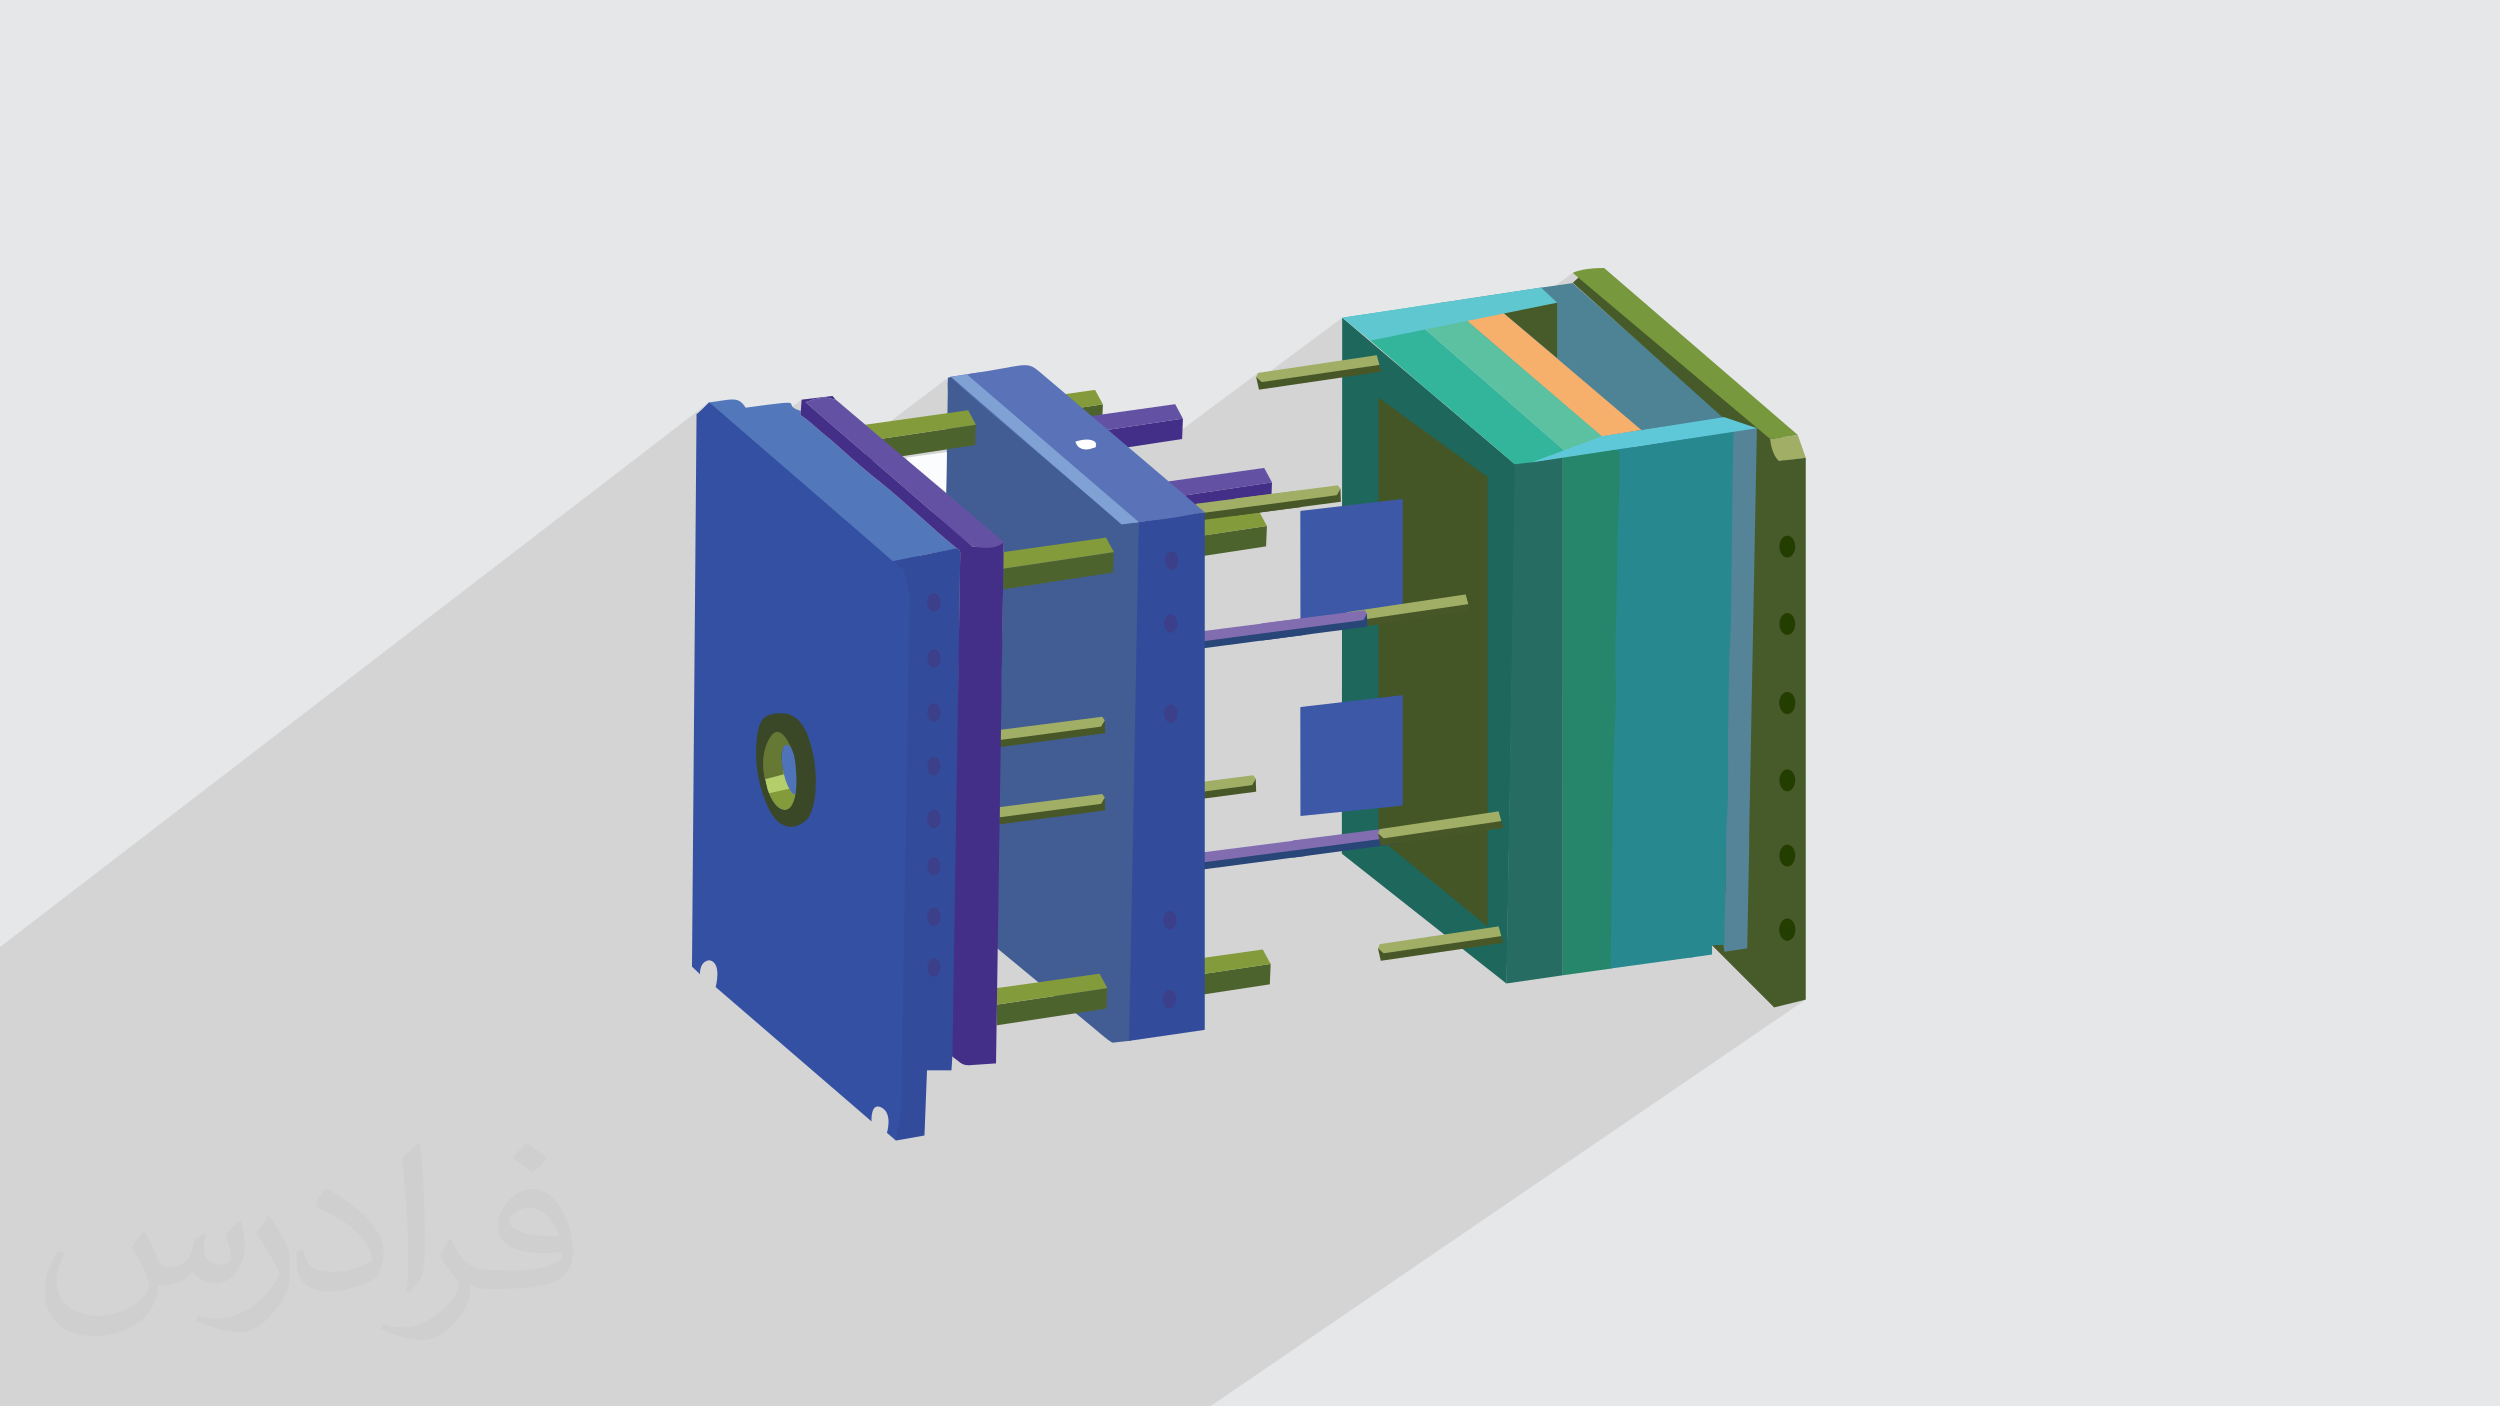 <?xml version="1.0" encoding="UTF-8"?>
<!DOCTYPE svg PUBLIC "-//W3C//DTD SVG 1.1//EN" "http://www.w3.org/Graphics/SVG/1.1/DTD/svg11.dtd">
<!-- Creator: CorelDRAW 2020 (64-Bit) -->
<svg xmlns="http://www.w3.org/2000/svg" xml:space="preserve" width="3.703in" height="2.083in" version="1.1" style="shape-rendering:geometricPrecision; text-rendering:geometricPrecision; image-rendering:optimizeQuality; fill-rule:evenodd; clip-rule:evenodd"
viewBox="0 0 3703.33 2083.33"
 xmlns:xlink="http://www.w3.org/1999/xlink"
 xmlns:xodm="http://www.corel.com/coreldraw/odm/2003"
 enable-background="new 0 0 512 512">
 <defs>
  <style type="text/css">
   <![CDATA[
    .fil49 {fill:#3C3F8A}
    .fil23 {fill:#1C886B}
    .fil3 {fill:#1D675C}
    .fil50 {fill:#243D01}
    .fil44 {fill:#25866B}
    .fil43 {fill:#266C62}
    .fil45 {fill:#27888F}
    .fil36 {fill:#294678}
    .fil16 {fill:#324C9B}
    .fil12 {fill:#33B59C}
    .fil31 {fill:#3450A2}
    .fil20 {fill:#395536}
    .fil29 {fill:#3B54A5}
    .fil21 {fill:#3C5528}
    .fil48 {fill:#3C58A7}
    .fil10 {fill:#425D93}
    .fil7 {fill:#432F87}
    .fil4 {fill:#445526}
    .fil24 {fill:#452F8E}
    .fil22 {fill:#463452}
    .fil13 {fill:#465B29}
    .fil35 {fill:#475727}
    .fil5 {fill:#4D632D}
    .fil25 {fill:#4E73B8}
    .fil11 {fill:#4E8396}
    .fil17 {fill:#5278BB}
    .fil42 {fill:#558398}
    .fil9 {fill:#5A72B7}
    .fil39 {fill:#5BC1A1}
    .fil40 {fill:#5EC7CF}
    .fil46 {fill:#5FC8D8}
    .fil8 {fill:#6352A3}
    .fil34 {fill:#657934}
    .fil27 {fill:#7693CC}
    .fil38 {fill:#77983D}
    .fil28 {fill:#80A1D4}
    .fil37 {fill:#836DB1}
    .fil6 {fill:#839B3B}
    .fil30 {fill:#8EADDA}
    .fil19 {fill:#96D6F4}
    .fil14 {fill:#A0AE66}
    .fil33 {fill:#B4CE6C}
    .fil0 {fill:#E6E7E8}
    .fil26 {fill:#F7AF6C}
    .fil18 {fill:#FBFCFD}
    .fil47 {fill:white}
    .fil32 {fill:#3A4828;fill-rule:nonzero}
    .fil15 {fill:#465B29;fill-rule:nonzero}
    .fil41 {fill:#558398;fill-rule:nonzero}
    .fil2 {fill:#373435;fill-opacity:0.031}
    .fil1 {fill:#373435;fill-opacity:0.102}
   ]]>
  </style>
 </defs>
 <g id="Layer_x0020_1">
  <polygon class="fil0" points="-2.5,0 3705.83,0 3705.83,2083.33 -2.5,2083.33 "/>
  <path class="fil1" d="M-2.5 1674.06l0 -17.84 0 -1.12 0 1.12 0 -1.12 0 -9.64 0 -2.67 0 -1.44 0 1.44 0 -1.44 0 -4.78 0 -2.22 0 -4.54 0 -1.61 0 -0.16 0 -0.73 0 -0.97 0 -0.1 0 -0.04 0 -12.08 0 -2.61 0 -7.31 0 -4.63 0 -10.06 0 -1.41 0 -9.31 0 -8.19 0 -0.48 0 -1.54 0 -1.75 0 -15.48 0 -1.2 0 -12.4 0 -0.07 0 -14.06 0 -0.05 0 -1.39 0 -6.02 0 -2.64 0 -0.08 0 -4.56 0 -0.07 0 -7.74 0 -14.41 0 -53.86 0 -24.75 0 -0.26 0 -0.85 0 -1.77 0 -0.42 1052.87 -808.85 -0.72 0.75 -0.94 0.97 1.97 -1.52 0.81 1.22 1.96 3.66 1.61 2.64 1.42 1.9 1.38 1.42 1.49 1.22 1.75 1.28 2.17 1.61 2.73 2.22 44.1 37.84 77.24 -59 -0.57 8.59 6.3 -4.81 12.17 -4.4 7.06 -1.2 4.89 -0.79 3.38 -0.39 2.53 -0.03 0.01 0 0.13 0 2.35 0.31 2.81 0.62 3.94 0.91 5.72 1.18 -0.06 0.04 58.19 49.26 108.22 -82.06 -0.14 0.15 0 0.1 -0.06 0.3 -0.04 0.46 -0.02 0.66 -0.02 0.67 4.63 -3.51 23.31 -3.68 0.94 0.81 1.61 -1.22 0.45 1.66 0.35 1.3 0.15 0.46 70.57 60.64 127.61 -19.08 -45.49 34.09 0 2.81 44.26 -6.75 -14.89 11.14 134.69 -20.14 -50.6 37.69 25.43 -3.88 136.5 -101.58 -2.86 6.13 4.19 3.78 123.28 -91.69 6.95 0.92 0.79 1.99 0.85 1.65 0.92 1.39 1.01 1.21 1.1 1.1 1.21 1.06 1.33 1.1 1.46 1.22 4.13 3.39 4.18 3.46 4.22 3.54 1.35 1.13 6.16 -4.57 -3.17 6.95 1.24 1.07 53.54 -39.71 21.57 3.27 -9.17 6.79 9.45 8.22 36.72 -27.18 28.37 23.61 3.73 -2.76 57.76 -8.69 36.36 -5.48 69.34 -51.04 7.55 6.35 9.32 -6.86 -8.43 7.61 284.2 238.94 4.41 -0.63 34.87 -5.08 1.63 -0.2 -0.15 0.11 0.05 -0.01 11.86 33.73 -40.69 29.09 -3.75 442.81 -2.89 341.79 0.09 0.09 -0.09 0.06 -0 0.44 47.33 -11.65 -882.12 602.43 -29.22 0 -0.62 0 -160.33 0 -6.22 0 -0.1 0 -30.39 0 -0.59 0 -2.75 0 -7.13 0 -9.28 0 -0.05 0 -0.21 0 -0.2 0 -1.02 0 -7.45 0 -31.32 0 -2.5 0 -51.52 0 -35.93 0 -8.62 0 -11.91 0 -13.88 0 -0.43 0 -30.74 0 -4.12 0 -0.85 0 -0.15 0 -0.75 0 -12.76 0 -0.85 0 -4.6 0 -61.09 0 -0.98 0 -19.81 0 -12.91 0 -3.69 0 -0.52 0 -13.57 0 -0.7 0 -12.66 0 -11.2 0 -43.91 0 -5.03 0 -45 0 -18.24 0 -5.63 0 -6.69 0 -4.26 0 -3.85 0 -25.11 0 -18.68 0 -5.53 0 -10.91 0 -0.37 0 -0.11 0 -0.84 0 -12.42 0 -9.41 0 -15.81 0 -1.41 0 -10.22 0 -7.48 0 -3.05 0 -0.9 0 -23.58 0 -0.43 0 -0.44 0 -1.06 0 -12.26 0 -7.72 0 -10.85 0 -2.35 0 -0.33 0 -2.63 0 -25.92 0 -5.48 0 -3.8 0 -0.96 0 -5.16 0 -0.13 0 -4.22 0 -15.59 0 -5.43 0 -7.79 0 -8.13 0 -15.17 0 -0.1 0 -0.02 0 -3.14 0 -0.1 0 -8.24 0 -2.15 0 -0.41 0 -3.54 0 -10.95 0 -2.28 0 -2.77 0 -10.83 0 -0.65 0 -0.79 0 -1.85 0 -0.44 0 -10.59 0 -2.96 0 -1.31 0 -0.1 0 -0.57 0 -1.23 0 -1.69 0 -4.44 0 -2.76 0 -13.2 0 -0.09 0 -0.66 0 -3.46 0 -4.23 0 -0.71 0 -0.38 0 -0.28 0 -0.22 0 -4.19 0 -5.54 0 -2.26 0 -0.13 0 -0.03 0 -8.16 0 -1.85 0 -0.04 0 -1.24 0 -0.02 0 -0.41 0 -3.36 0 -4.04 0 -11.83 0 -9.11 0 -0.09 0 -11.94 0 -5.78 0 -13.98 0 -6.77 0 -0.13 0 -3.69 0 -1.25 0 -0.08 0 -6.48 0 -0.47 0 -5.44 0 -4.83 0 -2.16 0 -4.52 0 -0.28 0 -0.13 0 -1.92 0 -1.74 0 -0.3 0 -5.31 0 -0.49 0 -4.48 0 -1.07 0 -3.11 0 -6.23 0 -2.89 0 -3.63 0 -0.47 0 -0.02 0 -0.6 0 -3.15 0 -1.01 0 -8 0 -0.26 0 -6.19 0 -2.67 0 -8.22 0 -4.47 0 -0.76 0 -18.4 0 -13.07 0 -0.31 0 -0.4 0 -3.41 0 -0.02 0 -2.26 0 -3.82 0 -3.02 0 -5.85 0 -0.81 0 -6.39 0 -0.75 0 -2.31 0 -4.09 0 -1.1 0 -6.45 0 -6.33 0 -12.01 0 -7.13 0 -0.13 0 -2.09 0 -2.13 0 -5.87 0 -0.3 0 -3.05 0 -3.61 0 -1.51 0 -13.76 0 -15.73 0 -2.34 0 -17.42 0 -0.35 0 -12.37 0 -2.3 0 -7.4 0 -5.85 0 -0.39 0 -2.02 0 -1.15 0 -4 0 -9.65 0 -1.74 0 -0.84 0 -7.42 0 -0.33 0 -5.54 0 -3.97 0 -4.06 0 -3.29 0 -0.96 0 -7 0 -3.07 0 -1.07 0 -6.27 0 -6.94 0 -0.39 0 -3.15 0 -2.07 0 -1.36 0 -1.63 0 -7.7 0 -2.75 0 -5.92 0 -2.9 0 -1.03 0 -1.08 0 -1.32 0 -4.24 0 -1.85 0 -5.1 0 -0.02 0 -0.48 0 -9.1 0 -4.6 0 -5.02 0 -2.19 0 -0.76 0 -4.85 0 -6.77 0 -0.54 0 -2.07 0 -1.27 0 -0.7 0 -6.39 0 -1.33 0 -0.77 0 -0.64 0 -2.44 0 -3.27 0 -7.9 0 -0.23 0 -3.7 0 -0.26 0 -3.46 0 -2.52 0 -0.56 0 -1.91 0 -8.04 0 -1.26 0 -5.84 0 -5.72 0 -5.07 0 -2.11 0 -15.39 0 -3.39 0 -0.06 0 -14.67 0 -10.89 0 -11.09 0 -1.73 0 -0.39 0 -2.22 0 -1.04 0 -2.79 0 -0.5 0 -1.33 0 -1.8 0 -0.17 0 -8.53 0 -8.89 0 0 -2.87 0 -2.4 0 -7.15 0 -0 0 -0.28 0 -0.19 0 -0.14 0 -0.09 0 -1.82 0 -0.7 0 -3.49 0 -0.58 0 -0.8 0 -5.66 0 -0.18 0 -4.03 0 -3.88 0 -1.54 0 -2.31 0 -1 0 -0.24 0 -0.17 0 -0.87 0 -0.48 0 -2.08 0 -0 0 -4.46 0 -0.28 0 -1.94 0 -0.46 0 -2.43 0 -0.54 0 -1.26 0 -2.43 0 -2.16 0 -0.02 0 -2.23 0 -1.65 0 -0.11 0 -1.33 0 -1.12 0 -0.86 0 -0.75 0 -0.17 0 -0.07 0 -0.56 0 -0.09 0 -0.35 0 -1.59 0 -0.92 0 -1.49 0 -0.63 0 -0.06 0 -0.39 0 -0.41 0 -1.1 0 -0.01 0 -2.34 0 -1.3 0 -0.06 0 -2.1 0 -0.14 0 -1.09 0 -0.04 0 -1.27 0 -0.29 0 -0.59 0 -0.52 0 -0.19 0 -0.58 0 -1.02 0 -0.04 0 -0.22 0 -1.09 0 -2.72 0 -0.1 0 -0.04 0 -0.03 0 -3.24 0 -0.36 0 -4.28 0 -0.89 0 -0.59 0 -0.78 0 -1.32 0 -4.33 0 -4 0 -0.22 0 -0.62 0 -1.95 0 -0.25 0 -0.39 0 -2.92 0 -1.46 0 -7.57 0 -0.61 0 -2.51 0 -1.55 0 -1.53 0 -1.71 0 -4.65 0 -1.36 0 -2.05 0 -0.29 0 -0.33 0 -13.65 0 -0.67 0 -4.96 0 -3.5 0 -4.52 0 -0.3 0 -0.09 0 -0.88 0 -0.13 0 -0.27 0 -0.1 0 -0 0 -2.22 0 -0.11 0 -0.07 0 -0.04 0 -0.02 0 -0.03 0 -0.93 0 -0.09 0 -1.09 0 -22.06 0 -0.03 0 -0.17 0 -6.17 0 -0.77 0 6.93 0 0.17 0 0.03 0 22.06 0 1.09 0 -1.09 0 -22.06 0 -0.03 0 -0.17 0 -6.93 0 -1.05 0 1.05 0 -1.05 0 -2.86 0 2.86 0 -2.86 0 -0.29 0 0.29 0 -0.29 0 -0 0 0 0 -0 0 -1.1 0 1.1 0 -1.1 0 -7.16 0 7.16 0 -7.16 0 7.16 0 -7.16 0 -0.39 0 -0.67 0 -12.02 0 -3.06 0 -0.6 0 -0.61 0 -3.64 0 -2.79 0 -0.89 0 -4.81 0 -0.09 0 -1.24 0 -3.01 0 -6.48 0 -1.06 0 -11.02 0 -2.46 0 -0.13 0 -10.59 0 10.59 0 -10.59 0 -12.03 0 -3.27 0 -0.02 0 0.02 0 -0.02 0 -0.17 0 0.17 0 -0.17 0 -1.25 0 1.25 0 -1.25 0 -20.19 0 20.19 0 -20.19 0 -1.57 0 -5.36 0 -2.08 0 -5.4 0 -3.57 0 -3.33 0 -0.02 0 -2.37 0 -6.43 0 -0.09 0 -6.41 0 -3.86 0 -1.36 0 -4.03 0 -1.91 0 -0.63 0 -0.3 0 -4.42 0 -8.43 0 -1.34 0 -1.22 0 1.22 0 -1.22 0 -0.98 0 -1.01 0 -2.06 0 2.06 0 -2.06 0 -0.6 0 -1.6 0 -18.6 0 -17.84 0 17.84zm1542.1 -1123.47l0 0zm-1542.1 1164.67l0 -0.63 0 -0.3 0 -4.42 0 4.42 0 0.3 0 0.63zm0 46.23l0 1.57 0 -1.57zm0 26.48l0 12.03 0 -12.03 0 -3.27 0 3.27zm0 -86.49l0 8.43 0 -8.43 0 -1.34 0 1.34zm0 -3.55l0 -1.01 0 1.01 0 0.98 0 -0.98zm1542.1 -1147.34l0 0z"/>
  <path class="fil2" d="M214.79 1826.25c6.98,11.04 11.98,21.04 16.04,32.08 3.02,6.98 5,18.96 21.04,18.96 5,0 11.04,-1.04 16.98,-5 6.98,-3.02 12.08,-8.96 14.06,-16.98l5.94 -21.04 15.1 -6.98 0.94 1.04c-1.98,7.92 -3.02,15.94 -3.02,20.94 0,18.02 15.1,24.06 27.08,24.06 6.98,0 13.02,-4.06 13.02,-10 0,-8.02 -3.96,-23.02 -8.02,-35 6.98,-7.08 14.06,-14.06 22.08,-20l0.94 0.94c4.06,15 6.04,30 6.04,40 0,10 -4.06,20 -8.02,26.98 -6.98,14.06 -20,25.1 -36.04,25.1 -12.08,0 -25,-6.04 -34.06,-17.08l-1.04 0c-8.96,11.04 -21.98,20 -43.02,20l-6.98 0c-1.04,14.06 -4.06,24.06 -9.06,33.02 -13.02,25 -50,42.08 -85.1,42.08 -49.06,0 -73.13,-28.02 -73.13,-66.04 0,-23.02 8.02,-45 19.06,-60l10 3.96c-6.98,14.06 -11.98,26.98 -11.98,40 0,35 28.96,51.98 62.08,51.98 31.04,0 68.02,-18.96 75.1,-41.98 -3.02,-25 -12.08,-35.94 -26.04,-58.96 3.96,-6.98 10,-15 16.98,-23.02l1.04 0 0 0 0 0 0 0 1.98 0.94 0 0 0 0 0 0.01 0.01 -0.01zm564.79 -133.02c10,6.04 20.1,14.06 30.1,23.02 -6.04,8.02 -12.08,15 -21.04,21.04 -10,-8.02 -20,-15 -30.1,-21.98 7.08,-8.02 14.06,-15 21.04,-22.08l0 0 0 0 0 0 0 0 0 0zm5 96.04c-16.98,0 -30,11.04 -30,19.06 0,16.98 33.02,22.92 73.13,22.92 -5,-20 -22.08,-41.98 -43.13,-41.98zm-36.98 93.02c21.98,0 41.04,-1.04 55,-3.96 16.04,-4.06 30.1,-12.08 30.1,-18.02 0,-1.98 0,-3.02 -1.04,-5 -8.96,0.94 -18.96,0.94 -29.06,0.94 -28.96,0 -51.98,-6.98 -61.04,-22.92 -1.98,-5 -3.96,-10 -3.96,-16.04 0,-16.04 6.98,-31.98 18.96,-41.98 10,-9.06 21.04,-14.06 33.02,-14.06 20.1,0 37.08,16.04 48.13,42.08 6.04,13.96 11.04,30 11.04,50.94 0,14.06 -4.06,25 -12.08,34.06 -15.94,15 -45,20.94 -90.1,20.94l-20 0 0 0 -5 0c-11.04,0 -19.06,-1.98 -25.1,-6.98l-0.94 0c0,3.02 0.94,5 0.94,6.98 0,10 -2.92,23.02 -10,33.02 -20,30 -42.08,43.02 -60.1,43.02 -18.96,0 -41.98,-6.98 -63.02,-16.98l3.96 -6.98c7.08,2.92 16.04,5 29.06,5 34.06,0 78.13,-33.02 84.17,-64.06 -1.04,-3.02 -4.06,-5.94 -7.08,-10 -10,-11.98 -15.94,-21.98 -21.98,-31.98 5,-10 10,-18.02 13.96,-25l2.08 0c13.96,28.96 28.02,46.04 57.08,46.04l5 0 0 0 21.04 0 0 0 0 0 0 0 -3.02 0.94 0 0 0 0 0 0.01 -0.02 -0.01zm-146.25 31.04c3.02,-14.06 3.02,-29.06 3.02,-43.02l0 -21.04c0,-38.96 -5,-96.04 -9.06,-133.02 7.08,-8.02 17.08,-16.98 25.1,-23.02l1.98 1.04c5,46.98 6.98,101.04 6.98,151.04 0,13.02 -0.94,25.94 -1.98,35 -1.04,11.98 -8.02,20.94 -21.98,35l-3.02 -1.04 0 0 0 0 0 0 -1.04 -0.94 0 0 0 0 0 0zm-151.25 -62.08c1.04,18.02 10.1,33.02 41.15,33.02 20,0 36.04,-5 55,-13.96 3.02,-1.04 5,-3.02 5,-5 0,-11.98 -8.96,-26.98 -23.96,-41.04 -14.06,-13.02 -34.06,-25 -51.15,-31.98 -5.94,-3.02 -8.02,-5 -8.02,-8.02 0,-5 7.08,-16.04 13.02,-23.96l2.08 0c20,10.94 43.02,26.98 60,43.96 15.1,16.04 25.1,33.02 25.1,51.04 0,13.02 -4.06,25.94 -11.04,38.02 -21.98,10.94 -46.04,20 -70.1,20 -29.06,0 -48.02,-14.06 -48.02,-45 0,-3.02 0,-9.06 0.94,-16.04l10 0 0 0 0 0 0 0 0 -1.04 0 0 0 0 0 0zm-52.08 -51.98l18.02 29.06c7.08,10.94 13.02,21.98 13.02,40.94l0 24.06c0,18.96 -11.98,38.96 -31.98,60 -15,13.96 -29.06,20 -42.08,20 -19.06,0 -40.1,-6.04 -65.1,-16.98l3.02 -7.08c8.02,2.08 16.98,4.06 28.02,4.06 36.04,0 72.08,-26.04 89.17,-58.02 1.98,-4.06 3.02,-6.98 3.02,-8.96 0,-4.06 -2.08,-8.02 -4.06,-11.04 -8.96,-16.98 -18.96,-33.02 -30,-46.98 5.94,-9.06 11.98,-18.02 18.02,-27.08l0.94 0 0 0 0 -1.98 0 0 0 0 0.01 0 -0.02 0z"/>
  <g id="_1388463743440">
   <polygon class="fil3" points="1988.25,470.65 2245.3,688.74 2231.79,1456.4 2231.44,1456.98 1987.74,1264.7 "/>
   <polygon class="fil4" points="2203.84,1372.65 2203.84,706.78 2041.92,589.02 2041.92,1240.99 "/>
   <path class="fil5" d="M1712.66 834.24c0,-1.12 0,-30.56 0,-30.56l164.07 -24.53 -1.23 30.26 -162.84 24.83z"/>
   <polygon class="fil6" points="1712.66,779.25 1865.18,757.78 1876.73,779.25 1712.66,803.78 "/>
   <path class="fil5" d="M1469.68 654.03c0,-1.12 0,-30.56 0,-30.56l164.07 -24.53 -1.23 30.26 -162.84 24.83z"/>
   <polygon class="fil6" points="1469.68,599.04 1622.09,577.57 1633.75,599.04 1469.68,623.57 "/>
   <path class="fil7" d="M1588.26 675.19c0,-1.12 0,-30.56 0,-30.56l164.06 -24.53 -1.22 30.26 -162.84 24.84z"/>
   <polygon class="fil8" points="1588.26,620.19 1740.77,598.73 1752.32,620.19 1588.26,644.73 "/>
   <path class="fil7" d="M1720.23 769.64c0,-1.13 0,-30.56 0,-30.56l164.06 -24.53 -1.22 30.26 -162.84 24.84z"/>
   <polygon class="fil8" points="1720.23,714.65 1872.64,693.18 1884.29,714.65 1720.23,739.18 "/>
   <polygon class="fil9" points="1461.2,559.17 1450.87,551.7 1408.76,558.15 1412.13,564.48 1659.41,789.47 1663.09,775.57 1717.57,770.15 1652.15,713.63 1563.11,656.48 1527.23,591.78 1463.65,560.8 "/>
   <path class="fil10" d="M1686.9 773.43l-23.81 2.04 -63.89 -52.24 -97.21 -82.59c-17.07,-15.33 -87.2,-73.6 -93.33,-82.59 -3.27,2.04 -4.09,0.81 -4.4,1.43l0 0 0 0.1c-0.2,0.61 0,2.56 -0.51,8.89 -0.2,1.94 0.1,7.56 0.2,11.65l-2.45 148.32 0 0 0 1.33 0.1 0.1 -0.1 3.58 77.89 69.92c0,0.2 -0.41,0.41 -2.25,2.96 11.55,-2.66 2.04,-1.74 9.81,-3.48l-11.04 600.96 146.69 121.23c6.65,5.72 13.19,11.24 18.09,14.93l0.2 0.1 0 0c3.37,2.56 6.03,4.29 7.16,4.6l25.76 -2.86c0.61,-0.31 1.43,-0.92 2.04,-1.12 0.31,0 1.13,-0.61 1.74,-0.92l3.17 -261.28c0.31,-10.73 0.61,-18.7 0.92,-22.69 0.72,-13.8 0.41,-28.42 -0.1,-42.83l0.82 -65.73c3.99,-58.57 2.56,-122.05 3.99,-181.14l1.12 -190.64c-0.31,-0.61 -0.61,-1.43 -0.61,-2.04z"/>
   <path class="fil11" d="M2556.09 619.89l-226.52 -200.46 -46.92 6.64 -148.53 22.59 237.77 197.9 159.46 -23.82c1.64,1.74 2.76,3.07 2.76,3.07l15.64 -1.74 1.43 -4.29 0.82 0.2 4.09 0 0 -0.1z"/>
   <polygon class="fil12" points="2023.93,489.25 2020.76,496.2 2243.91,687.66 2328.14,676.62 2107.14,484.24 "/>
   <polygon class="fil13" points="2627.75,1492.04 2536.06,1400.35 2578.48,642.28 2329.78,418.92 2346.54,403.79 2638.59,644.01 2655.76,766.57 2655.76,1472.31 "/>
   <g>
    <path class="fil14" d="M2634.7 683.37l40.28 -5.11 -11.86 -33.73 -40.89 5.83c0,0 1.54,21.98 12.57,32.1l-0.1 0.92zm0 0l0 0 0 0z"/>
   </g>
   <polygon class="fil15" points="2674.98,1480.9 2674.98,678.26 2634.5,682.96 2627.65,1492.55 "/>
   <path class="fil16" d="M1692.12 1361.4c2.04,-6.33 3.78,-8.38 6.95,-12.47 11.55,6.13 10.43,6.34 18.81,14.82 -4.6,10.12 -16.77,17.89 -25.76,-2.35l0 0z"/>
   <path class="fil16" d="M1695.08 1282.9c0,-10.73 0.92,-9.3 6.34,-13.9 9.3,2.35 15.95,6.34 17.99,15.94 -11.35,7.77 -14.82,12.06 -24.33,-2.04l0 0z"/>
   <path class="fil16" d="M1721.15 1144.59c7.57,-0.31 8.38,0.31 13.29,6.95l3.17 6.13c-5.52,6.13 -3.78,4.91 -13.29,7.87 -7.56,-7.56 -10.43,-9.61 -3.17,-20.96l0 0z"/>
   <path class="fil16" d="M1723.19 1037.46c-2.66,5.52 -2.66,5.21 -6.13,9.61 -12.47,-0.31 -10.12,0.31 -18.3,-6.13 -1.12,-31.59 17.17,-9.91 24.43,-3.47l0 0z"/>
   <path class="fil16" d="M1700.3 956.61c0.61,-11.86 0,-7.56 6.13,-13.59 8.99,0.61 27.19,11.04 14.21,20.04 -4.09,2.86 -5.83,2.35 -10.74,3.47 -5.01,-5.31 -5.62,-4.19 -9.61,-9.91l0 0z"/>
   <path class="fil17" d="M1051.49 597.3c5.83,11.35 6.34,9 14.52,15.95l108.05 92.72c4.39,3.78 5.21,4.6 9.81,7.87 6.65,4.91 3.48,3.17 8.69,8.07l140.86 118.78c5.21,3.48 2.66,2.05 5.52,4.91 9.3,-2.66 30.67,-6.34 41.2,-4.6 -9,-9 -11.55,-7.26 -18.3,-17.68l55.92 -10.74c-30.46,-23.71 -78.2,-70.12 -114.18,-98.54 -17.99,-14.21 -39.97,-33.02 -58.27,-49.58 -10.43,-9.61 -19.73,-17.07 -29.24,-24.94 -9.61,-8.07 -19.73,-17.99 -29.85,-24.33l0 -6.33c-34.45,-10.43 20.85,-18.81 -81.68,-4.91 -11.35,-18.3 -21.77,-11.55 -53.87,-7.87l0.81 1.22z"/>
   <path class="fil12" d="M2140.67 576.14c2.66,-7.26 -3.17,-2.05 3.78,-5.83 6.65,-4.09 17.99,-3.17 26.07,3.48 -1.12,2.66 2.05,7.56 -12.78,8.07 -1.13,0 -8.38,-0.61 -9.61,-0.92 -5.93,-1.63 -5.93,-3.37 -7.46,-4.8l0 0zm-152.41 -105.49l6.95 0.92c2.04,5.83 4.6,7.26 8.69,10.73 43.75,35.67 96.8,85.46 139.12,118.78l11.55 10.43c5.83,4.6 5.52,3.47 12.17,9.81l11.86 11.55c6.65,2.35 -1.43,-1.74 4.09,2.05l19.73 16.76c5.52,4.39 4.6,2.66 9.61,7.56l31.89 28.42c20.85,2.66 52.44,-7.87 75.03,-9 -6.13,-6.95 -3.17,4.09 -7.26,-11.35 -1.74,-6.13 -20.24,-21.16 -25.45,-25.45 -5.21,-4.09 -3.78,-1.74 -7.87,-4.6 -2.04,-1.13 -2.04,-1.13 -4.09,-3.48 -13.08,-13.59 -5.52,-4.09 -15.94,-13.08 -9.3,-7.87 -1.13,-4.09 -10.12,-10.12 -12.47,-8.69 -6.13,-6.13 -15.33,-13.59 -3.48,-2.86 -0.31,-0.31 -4.6,-3.17l-11.04 -8.07c-16.56,-13.9 -11.55,-13.08 -23.51,-20.85l-11.04 -9c-2.35,-3.17 -0.61,-1.43 -3.47,-4.09l-29.85 -25.76c-24.94,-15.33 -1.13,-2.35 -22.59,-17.07l-51.31 -51.32 -87.2 12.98z"/>
   <path class="fil3" d="M2045.09 1296.8c2.04,2.66 1.43,2.35 4.91,5.83 2.05,2.35 3.78,4.09 6.34,5.83 6.65,5.21 4.91,3.48 11.86,10.12l71.86 59.08 8.07 -1.74c0,-31.59 3.78,-37.93 -5.21,-51.83 -0.31,-0.92 -0.92,-1.74 -1.12,-2.35 -0.31,-0.61 -0.92,-1.43 -1.13,-2.04 -7.26,-1.13 -8.69,-5.21 -13.08,-9.3 -6.34,-5.83 -7.26,-4.09 -13.91,-8.07 -9.81,-5.83 -13.29,-15.03 -26.37,-18.3l-25.25 1.43c-11.45,9.61 -0.41,4.91 -16.97,11.35l0 0z"/>
   <path class="fil18" d="M1344.97 677.54c-4.6,1.13 0,-0.31 -2.66,4.91 6.65,2.66 23.71,17.69 30.46,23.51 9.61,8.38 20.55,16.26 28.72,24.02l1.13 -60.31 -57.65 7.87z"/>
   <path class="fil19" d="M1338.94 845.59c-2.05,2.04 -4.6,-3.17 1.43,15.64 2.66,7.56 3.48,9.3 4.4,17.69l38.23 -4.91c3.78,-11.55 -1.43,-22.29 -2.86,-33.02 -10.53,-1.74 -31.89,2.04 -41.19,4.6l0 0z"/>
   <path class="fil20" d="M1271.68 1488.26c-7.26,19.42 -6.95,63.17 17.68,61.44 13.9,-21.67 3.48,-64.3 -17.68,-61.44l0 0z"/>
   <path class="fil20" d="M1301.53 904.68c6.13,-9.61 6.34,-17.99 4.91,-31.59 -1.74,-16.76 -4.6,-18.5 -12.17,-28.11l-9.81 0.31c-7.56,10.12 -5.83,22.59 -3.17,35.37 3.17,13.9 5.83,24.94 20.24,24.02l0 0z"/>
   <path class="fil21" d="M1078.48 1372.65c16.56,-14.21 4.6,-44.67 -1.74,-58.78l-15.02 0.61c-2.96,21.36 -3.58,55.61 16.76,58.16l0 0z"/>
   <path class="fil21" d="M1088.29 719.25c5.22,-2.35 2.66,-0.31 6.13,-4.6 6.95,-8.38 5.83,-32.4 -4.39,-46.92 -6.13,-8.69 2.04,-5.52 -12.78,-6.65 -10.12,20.75 -6.34,50.09 11.04,58.17l0 0z"/>
   <path class="fil22" d="M1409.68 1475.28l-0.31 69.2c3.17,1.74 2.66,-0.92 4.6,2.86 0.61,-0.61 1.12,-0.92 1.43,-1.12l2.66 -2.35c15.95,-16.26 9.61,-55.92 -1.12,-71.86 -2.35,0.92 -4.4,1.22 -7.26,3.27l0 0z"/>
   <path class="fil23" d="M2247.89 563.97c-4.6,-7.26 -5.83,-7.56 -16.56,-7.26 -5.83,0.31 -11.55,1.74 -15.95,2.87 4.6,6.33 -2.35,9.81 15.95,10.43 11.04,0.31 10.73,1.23 16.56,-6.03l0 0z"/>
   <path class="fil24" d="M1322.38 701.26c4.91,3.48 10.12,4.6 15.94,4.6 11.04,-0.31 11.35,-1.43 13.09,-9.61 -5.83,-4.09 6.64,-1.43 -7.87,-3.48 -5.73,-0.72 -19.63,-0.2 -21.16,8.48l0 0z"/>
   <path class="fil25" d="M1347.94 1241.39c10.43,8.08 9.81,6.34 20.55,2.66 -2.86,-18.91 -18.3,-26.37 -20.55,-2.66l0 0z"/>
   <path class="fil8" d="M1447.3 1187.52c-2.35,18.3 8.38,24.33 18.3,11.86 -2.35,-7.26 -9.3,-12.47 -18.3,-11.86l0 0z"/>
   <path class="fil26" d="M2221.83 1390.94l-1.43 -12.47 -16.56 2.35 2.05 11.35c8.18,3.07 9,2.25 15.94,-1.23l0 0z"/>
   <path class="fil27" d="M1130.61 708c-1.13,4.09 -6.65,-5.52 -0.92,9.81 0.92,2.05 4.09,4.6 5.21,5.83 1.13,-0.61 10.74,-0.61 4.91,-15.33l-9.2 -0.31z"/>
   <path class="fil27" d="M1088.29 871.05c5.22,-5.83 6.13,-9 2.35,-16.26l-10.12 0.31c-0.92,7.57 -0.92,13.7 7.77,15.95l0 0z"/>
   <path class="fil28" d="M1086.25 1180.27l-11.86 1.43c-0.61,6.95 0.61,11.86 6.34,14.82 5.21,2.86 5.21,-11.04 5.52,-16.25l0 0z"/>
   <path class="fil28" d="M1124.17 1421.3l5.83 -15.64 -12.47 0c-2.25,7.26 -1.74,11.96 6.65,15.64l0 0z"/>
   <path class="fil27" d="M1235.49 1517.29c4.4,-5.52 4.91,-11.04 2.35,-16.76l-11.55 3.17c1.94,8.39 4.81,10.12 9.2,13.6l0 0z"/>
   <path class="fil28" d="M1284.46 1368.35l5.52 -14.21 -12.78 0c-1.74,6.34 -2.35,5.21 0,9.3 2.66,4.29 2.86,3.47 7.26,4.91l0 0z"/>
   <path class="fil28" d="M1289.36 1043.5c4.4,-5.83 5.21,-7.87 2.66,-15.64l-7.56 -0.31c0,0.31 -10.43,1.74 4.91,15.95l0 0z"/>
   <path class="fil19" d="M1240.09 809.41c0,0 -3.17,6.34 7.57,3.78 7.56,-1.74 2.66,0.31 4.6,-6.34 -0.31,-0.31 2.35,-4.91 -6.95,-2.66 -10.12,2.25 -1.74,1.43 -5.21,5.21l0 0z"/>
   <path class="fil16" d="M1327.08 1689.64l42.32 -7.46 3.78 -96.6 36.19 0 1.45 -21.19 2.8 -3.15 8.74 -742.12c0,0 1.13,-4.7 -5.21,-6.95l-55.41 11.14 -39.25 7.87 0 687.85 0 151.29 4.6 19.32z"/>
   <path class="fil29" d="M1161.59 1134.57l0.31 6.95 0.61 5.52c5.52,-8.69 7.56,-6.95 16.56,-6.33 -1.43,-10.43 -3.47,-31.59 -14.82,-35.37 -3.78,6.95 -4.09,20.55 -2.66,29.24l0 0z"/>
   <path class="fil30" d="M1162.51 1147.04l6.13 10.74c1.43,7.87 3.17,11.04 5.83,15.94l4.39 -4.6 0.31 -28.42c-9.2,-0.61 -11.14,-2.35 -16.66,6.33l0 0z"/>
   <path class="fil31" d="M1031.76 613.35c1.84,0 18.61,-17.48 18.61,-17.48l288.67 249.52 8.38 35.47 -12.68 765.43 -7.77 43.34 -13.19 -11.45c0,0 9,-28.21 -7.77,-37.31 -16.87,-9 -15.03,20.44 -15.03,20.44l-230.92 -199.03c0,0 9.81,-35.37 -8.69,-39.66 0,0 -14.41,-0.92 -14.62,20.55l-11.76 -11.24 6.75 -818.59z"/>
   <path class="fil32" d="M1156.98 1135.49c0.31,0.1 1.02,0.41 2.25,1.43l-0.2 -1.53c-1.02,0.2 -1.74,0.1 -2.05,0.1z"/>
   <path class="fil32" d="M1134.09 1062c0,0 0.1,-0.1 0.3,-0.2l-0.3 -1.02 0 1.22z"/>
   <path class="fil6" d="M1175.9 1173.72c-1.84,-3.17 -3.27,-5.83 -4.5,-9.3l-1.94 2.05c0.1,0.61 0.1,1.33 -0.31,2.15l-0.82 -1.43 -10.12 0 -6.54 0.2 -11.75 3.37 0.71 3.07c-2.35,-0.82 -3.98,-1.74 -4.8,-2.15 15.74,38.13 37.52,32.61 41.2,13.59l3.47 -16.26 -4.6 4.7z"/>
   <path class="fil33" d="M1138.89 1175.15l31.07 -6.85c-1.23,-3.27 -1.13,-1.23 1.63,-8.48l-7.05 -12.06 -0.72 -6.24 -11.86 1.54c-0.31,2.35 -0.61,3.88 -0.71,3.98 -0.61,0.41 -16.56,3.37 -19.02,3.78l4.3 18.5c0.92,2.15 1.63,4.09 2.35,5.83z"/>
   <path class="fil25" d="M1182.13 1137.44c0,0 -8.07,-42.52 -19.63,-33.12 -11.55,9.41 0.71,50.09 0.71,50.09 0,0 11.86,36.7 18.61,15.64 0,0 3.17,-17.69 0.31,-32.61z"/>
   <path class="fil32" d="M1204.21 1116.07c-1.13,-5.11 -2.86,-11.76 -5.11,-18.3l-0.1 -0.31c-12.06,-43.75 -40.79,-40.69 -40.79,-40.69 -12.57,-0.82 -20.34,2.76 -23.1,4.4 -0.2,0.1 -0.41,0.2 -0.61,0.41 -0.1,0 -0.2,0.1 -0.2,0.1l0 0c-6.54,4.29 -11.55,13.29 -13.39,33.12 -3.48,33.94 1.74,65.22 14.21,95.58 23.2,56.53 57.96,28.11 62.25,21.16 14.62,-22.8 12.37,-70.23 6.85,-95.48zm-30.67 75.65c0,0.1 -0.1,0.2 -0.1,0.2 -0.1,0.1 -0.1,0.2 -0.2,0.31l0 0c-6.65,12.98 -24.02,12.37 -36.49,-22.9l-4.3 -18.5c2.45,-0.41 18.4,-3.48 19.02,-3.78 0.41,-0.31 1.94,-13.59 2.86,-22.49 0.81,-0.1 1.84,-0.41 3.47,-1.02 -0.3,-6.44 0.41,-10.63 1.43,-13.59l0.1 -3.68 0.82 -3.68 5.01 -0.92 3.48 1.53 3.27 4.19 1.74 4.29 0 0.2c0.82,1.84 1.64,3.89 2.25,6.54 0,0 0.11,0 0.11,0 0,0 0.1,0.31 0.1,0.82 0.1,0.41 0.2,0.61 0.31,1.02 1.74,7.87 2.35,14.93 2.56,20.14 0,0.1 0,0.2 0,0.31l0 0.41c0,0.1 0,0.31 0,0.41 1.43,16.46 1.43,37.82 -5.42,50.19z"/>
   <path class="fil34" d="M1139.92 1093.48c-16.46,28.42 -6.85,60.21 -6.75,60.82l28.11 -7.26 -0.2 -1.02 -0.61 -2.96 -0.61 -2.87 -0.2 -1.12 0 0 -0.61 -3.27 -0.72 -5.21c-2.66,-18.5 3.17,-25.25 3.17,-25.25 6.65,-5.72 10.73,3.07 11.86,5.72 -2.25,-5.72 -18.2,-43.96 -33.43,-17.58z"/>
   <polygon class="fil35" points="1480.52,1210.42 1480.21,1221.26 1637.12,1200.5 1636.51,1181.39 1485.83,1204.08 "/>
   <polygon class="fil14" points="1632.72,1176.18 1480.62,1195.7 1480.52,1210.73 1631.19,1190.8 1636.51,1181.49 "/>
   <polygon class="fil35" points="1704.18,1182.72 1703.87,1193.45 1860.78,1172.8 1860.17,1153.69 1709.49,1176.28 "/>
   <polygon class="fil14" points="1856.39,1148.48 1704.28,1168 1704.18,1183.03 1854.85,1163.09 1860.17,1153.79 "/>
   <polygon class="fil36" points="1777.78,1277.78 1777.47,1288.62 1934.38,1267.97 1933.77,1248.86 1783.09,1271.45 "/>
   <polygon class="fil37" points="1930.09,1243.65 1777.98,1263.17 1777.78,1278.09 1928.56,1258.26 1933.77,1248.86 "/>
   <polygon class="fil36" points="1777.78,950.17 1777.47,961 1934.38,940.35 1933.77,921.24 1783.09,943.83 "/>
   <polygon class="fil37" points="1930.09,915.92 1777.98,935.44 1777.78,950.47 1928.56,930.54 1933.77,921.24 "/>
   <polygon class="fil36" points="1915.06,1259.8 1914.76,1270.53 2071.67,1249.88 2071.05,1230.76 1920.38,1253.35 "/>
   <polygon class="fil37" points="2067.27,1225.55 1915.17,1245.07 1915.06,1260.1 2065.84,1240.17 2071.05,1230.87 "/>
   <polygon class="fil35" points="1480.52,1096.04 1480.21,1106.77 1637.12,1086.12 1636.51,1067 1485.83,1089.59 "/>
   <polygon class="fil14" points="1632.72,1061.79 1480.62,1081.31 1480.52,1096.34 1631.19,1076.41 1636.51,1067.11 "/>
   <polygon class="fil35" points="1771.13,760.95 1770.83,771.79 1927.74,751.14 1927.12,732.02 1776.45,754.61 "/>
   <polygon class="fil14" points="1923.34,726.81 1771.24,746.33 1771.13,761.26 1921.91,741.43 1927.12,732.02 "/>
   <polygon class="fil35" points="1829.71,753.19 1829.4,763.92 1986.31,743.27 1985.7,724.15 1834.92,746.74 "/>
   <polygon class="fil14" points="1981.91,718.94 1829.81,738.46 1829.71,753.49 1980.38,733.56 1985.7,724.26 "/>
   <polygon class="fil35" points="2043.45,540.26 2046.52,550.58 1864.97,577.26 1860.78,558.56 2035.89,535.66 "/>
   <polygon class="fil14" points="1863.65,552.42 2039.46,526.15 2043.45,540.56 1869.06,566.02 1860.78,558.56 "/>
   <polygon class="fil35" points="2223.87,1386.45 2226.94,1396.77 2045.39,1423.35 2041.2,1404.74 2216.31,1381.85 "/>
   <polygon class="fil14" points="2044.06,1398.61 2219.99,1372.34 2223.98,1386.76 2049.59,1412.21 2041.2,1404.74 "/>
   <polygon class="fil35" points="2223.87,1216.15 2226.94,1226.47 2045.39,1253.05 2041.2,1234.34 2216.31,1211.55 "/>
   <polygon class="fil14" points="2044.06,1228.21 2219.99,1201.94 2223.98,1216.35 2049.59,1241.91 2041.2,1234.44 "/>
   <path class="fil5" d="M1485.93 872.99c0,-1.13 0,-30.56 0,-30.56l164.07 -24.53 -1.23 30.26 -162.84 24.84z"/>
   <polygon class="fil6" points="1485.93,817.89 1638.35,796.43 1650,817.89 1485.93,842.43 "/>
   <path class="fil5" d="M1281.59 684.19c0,-1.13 0,-30.56 0,-30.56l164.06 -24.54 -1.22 30.26 -162.84 24.84z"/>
   <polygon class="fil6" points="1281.59,629.19 1434.11,607.72 1445.66,629.19 1281.59,653.62 "/>
   <path class="fil5" d="M1476.33 1518.93c0,-1.12 0,-30.56 0,-30.56l164.07 -24.53 -1.23 30.26 -162.84 24.84z"/>
   <polygon class="fil6" points="1476.33,1463.83 1628.74,1442.46 1640.39,1463.83 1476.33,1488.36 "/>
   <path class="fil5" d="M1718.18 1483.05c0,-1.13 0,-30.56 0,-30.56l164.07 -24.54 -1.23 30.26 -162.84 24.84z"/>
   <polygon class="fil6" points="1718.18,1428.05 1870.59,1406.59 1882.25,1428.05 1718.18,1452.58 "/>
   <path class="fil7" d="M1477.15 806.44c-14.82,2.86 -20.85,5.22 -37.11,3.17 -17.07,-17.69 -43.14,-38.23 -61.13,-53.05l-185.74 -160.69 12.17 -4.39c22.28,-3.78 14.52,-2.87 32.71,0.61l-4.91 -5.52 -45.8 5.52 -1.13 16.77 0 6.33c10.12,6.34 20.24,16.26 29.85,24.33 9.61,7.87 18.81,15.33 29.24,24.94 18.3,16.56 40.28,35.37 58.26,49.58 35.88,28.42 83.72,74.72 114.18,98.54 4.6,1.74 4.91,4.6 4.5,8.69l0.1 -0.1 -11.55 744.17 10.53 8.07c0.51,0.41 0.92,0.72 1.43,1.13l0.31 0.2 0.1 0c2.86,1.94 6.13,3.27 10.73,3.27l0.31 0.1 2.05 -0.1c0.31,0 0.51,0 0.81,0 0.31,0 0.61,-0.11 0.82,-0.11l37.52 -2.56 11.35 -763.29 0.2 -9.1c-7.77,1.74 1.73,0.92 -9.81,3.48z"/>
   <path class="fil8" d="M1486.96 802.97l-75.64 -64.09 0 0 -48.86 -41.4 -19.53 -16.56 0 0 -2.86 -2.35 0 0 -41.5 -35.17c0,0 0,0 0,0l-60.62 -51.31c-18.3,-3.48 -10.43,-4.39 -32.71,-0.61l-12.17 4.4 9.61 8.28 -0.2 0.1 237.56 205.46c15.77,1.92 35.29,4.89 46.92,-6.74z"/>
   <path class="fil38" d="M2661.59 644.63l1.63 -0.2 -286.94 -247.37c0,0 -31.18,-0.61 -46.61,7.26l292.66 246.05 39.26 -5.72z"/>
   <polygon class="fil26" points="2166.22,469.52 2223.98,460.83 2431.28,636.96 2371.89,646.57 "/>
   <polygon class="fil13" points="2306.67,448.36 2306.67,530.24 2223.98,460.83 "/>
   <polygon class="fil39" points="2097.12,460.83 2075.55,457.56 2140.67,447.54 2397.44,667.11 2328.14,676.62 2080.15,460.83 "/>
   <polygon class="fil40" points="2306.67,448.36 2282.75,425.97 1988.25,470.65 2030.47,504.48 "/>
   <path class="fil41" d="M2554.15 1228.93c0,9 0.31,11.24 1.13,12.47 -0.72,-18.6 -1.43,-37.52 -1.13,-57.96l0 45.49z"/>
   <path class="fil42" d="M2591.05 1242.72l11.55 -608.43 -3.68 -1.22c-0.1,0.41 -0.1,0.71 -0.2,1.12l-29.44 1.43c-0.1,0 -0.2,-0.1 -0.31,-0.1 0,0 0,0.1 0,0.1l-4.4 0.2 4.19 1.84c0,0.51 -0.1,1.23 -0.1,1.94l-12.37 1.94 -0.41 600.14c-0.1,-0.1 -0.2,-0.2 -0.31,-0.41 0.1,2.96 0.2,5.93 0.31,8.79l0 68.9 0 0c-1.02,23.81 -5.22,56.16 -4.09,71.9l2.56 19.18 33.83 -5.11 0.11 -4.6c0,0 0.1,0 0.1,0l2.96 -157.52 -0.31 -0.1 0 0z"/>
   <polygon class="fil43" points="2315.06,1444.81 2231.44,1456.98 2231.44,1456.36 2243.91,687.66 2269.45,684.81 2315.12,676.07 "/>
   <polygon class="fil44" points="2388.45,1434.59 2315.06,1444.81 2314.89,676.12 2401.74,664.46 "/>
   <path class="fil45" d="M2566.31 629.8l-26.17 4.91 4.4 7.26c-24.94,4.6 -48.15,7.56 -73.5,11.65 -19.42,3.17 -57.55,10.43 -77.58,10.12 0.61,0.61 1.12,0.92 1.43,2.05l3.78 4.6c1.43,26.17 -0.31,66.75 -1.43,93.43 -1.43,32.2 -1.74,63.58 -2.04,95.78 -0.31,33.43 -1.43,65.32 -2.35,98.44 -0.61,30.16 2.04,67.37 0.31,95.78 -2.05,33.12 -2.66,62.97 -3.48,95.78l-3.78 285 5.83 -0.61 118.76 -16.31c3.27,-3.17 3.2,-4.85 22.21,-8.33l2.66 -8.69c15.54,-0.92 11.45,-3.78 20.85,0 -5.93,-0.61 0.31,-100.18 0.31,-108.56 0,-128.46 4.52,-39.7 3.27,-201.38 1.43,-51.62 0.31,-101.61 3.78,-152.41 1.74,-24.63 2.35,-293.78 5.31,-304.21l-2.56 -4.3z"/>
   <polygon class="fil46" points="2602.6,634.4 2269.07,684.95 2371.89,646.57 2554.05,617.94 "/>
   <ellipse class="fil47" cx="1603.59" cy="653.42" rx="25.04" ry="16.36"/>
   <polygon class="fil16" points="1775.02,760.14 1686.9,773.43 1672.52,1541.96 1784.63,1525.67 1784.63,768.31 1784.63,761.26 1784.63,759.01 "/>
   <path class="fil9" d="M1770.72 761.06l13.9 -2.04 -5.31 -4.6 0 0 -75.03 -64.09 -164.68 -139.74 0 0c-20.14,-17.07 -20.65,-8.59 -104.98,3.47 1.43,5.01 0.81,5.01 5.42,9l38.84 34.76c16.56,9.61 7.26,8.07 15.64,13.9 6.13,4.4 2.04,-2.04 16.25,13.08l31.59 27.19c5.83,6.65 5.83,3.48 16.56,13.29l50.7 44.67c2.86,2.86 0.92,1.12 4.39,3.47 20.55,13.59 7.87,6.95 15.03,13.9 6.34,6.34 2.66,0.31 9.3,5.22 5.83,4.39 1.74,5.52 15.64,14.21l15.33 13.59c4.7,3.78 8.89,7.67 14.11,9.91l3.58 3.07 11.65 -1.74c20.03,-1.02 55.09,-6.95 72.06,-10.53zm-153.03 -96.8c-10.73,3.78 -21.77,1.13 -24.63,-10.12 7.26,-2.05 18.3,-4.91 26.37,-1.13 4.6,2.04 1.74,1.43 4.39,4.39 -2.66,6.24 4.3,3.37 -6.13,6.85z"/>
   <polygon class="fil28" points="1661.35,776.9 1686.9,773.43 1432.06,554.46 1408.76,558.15 "/>
   <polygon class="fil48" points="1926.41,1047.38 1926.2,1050.96 1926.41,1208.89 2077.9,1193.45 2077.9,1029.8 "/>
   <polygon class="fil48" points="1926.41,756.87 1926.2,760.34 1926.41,918.27 2077.9,902.84 2077.9,739.18 "/>
   <polygon class="fil35" points="2175.01,894.66 2178.08,905.09 1996.63,931.67 1992.34,912.96 2167.44,890.06 "/>
   <polygon class="fil14" points="1995.31,906.82 2171.13,880.55 2175.11,894.96 2000.72,920.52 1992.34,913.06 "/>
   <polygon class="fil36" points="1868.86,938.1 1868.55,948.94 2025.46,928.29 2024.95,909.17 1874.17,931.76 "/>
   <polygon class="fil37" points="2021.17,903.96 1869.06,923.49 1868.86,938.41 2019.63,918.58 2024.95,909.17 "/>
   <path class="fil45" d="M2538.51 1369.69l18.09 -83.93 -2.56 113.98 -17.89 0.51 0 13.8c0,0 -35.06,5.52 -35.17,4.09 -0.1,-1.43 27.81,-43.55 27.81,-43.55l9.71 -4.91z"/>
   <ellipse class="fil49" cx="1383.42" cy="892.37" rx="9.9" ry="13.73"/>
   <ellipse class="fil49" cx="1383.42" cy="892.37" rx="9.9" ry="13.73"/>
   <ellipse class="fil49" cx="1383.42" cy="975.51" rx="9.9" ry="13.73"/>
   <ellipse class="fil49" cx="1383.42" cy="1055.53" rx="9.9" ry="13.73"/>
   <ellipse class="fil49" cx="1383.42" cy="1134.89" rx="9.9" ry="13.73"/>
   <ellipse class="fil49" cx="1383.42" cy="1213.01" rx="9.9" ry="13.73"/>
   <ellipse class="fil49" cx="1383.42" cy="1213.01" rx="9.9" ry="13.73"/>
   <ellipse class="fil49" cx="1383.42" cy="1283.17" rx="9.9" ry="13.73"/>
   <ellipse class="fil49" cx="1383.42" cy="1358.17" rx="9.9" ry="13.73"/>
   <ellipse class="fil49" cx="1383.42" cy="1433.17" rx="9.9" ry="13.73"/>
   <ellipse class="fil50" cx="2647.67" cy="1377.18" rx="11.7" ry="16.24"/>
   <ellipse class="fil49" cx="1732.16" cy="1480.04" rx="9.9" ry="13.73"/>
   <ellipse class="fil49" cx="1733.21" cy="1363.37" rx="9.9" ry="13.73"/>
   <ellipse class="fil49" cx="1734.25" cy="1057.12" rx="9.9" ry="13.73"/>
   <ellipse class="fil49" cx="1734.25" cy="923.79" rx="9.9" ry="13.73"/>
   <ellipse class="fil49" cx="1735.51" cy="830.76" rx="9.9" ry="13.73"/>
   <ellipse class="fil50" cx="2647.67" cy="1377.18" rx="11.7" ry="16.24"/>
   <ellipse class="fil50" cx="2647.67" cy="1267.45" rx="11.7" ry="16.24"/>
   <ellipse class="fil50" cx="2647.67" cy="1155.99" rx="11.7" ry="16.24"/>
   <ellipse class="fil50" cx="2647.67" cy="1041.41" rx="11.7" ry="16.24"/>
   <ellipse class="fil50" cx="2647.67" cy="1041.41" rx="11.7" ry="16.24"/>
   <ellipse class="fil50" cx="2647.67" cy="924.35" rx="11.7" ry="16.24"/>
   <ellipse class="fil50" cx="2647.67" cy="809.77" rx="11.7" ry="16.24"/>
  </g>
 </g>
</svg>
